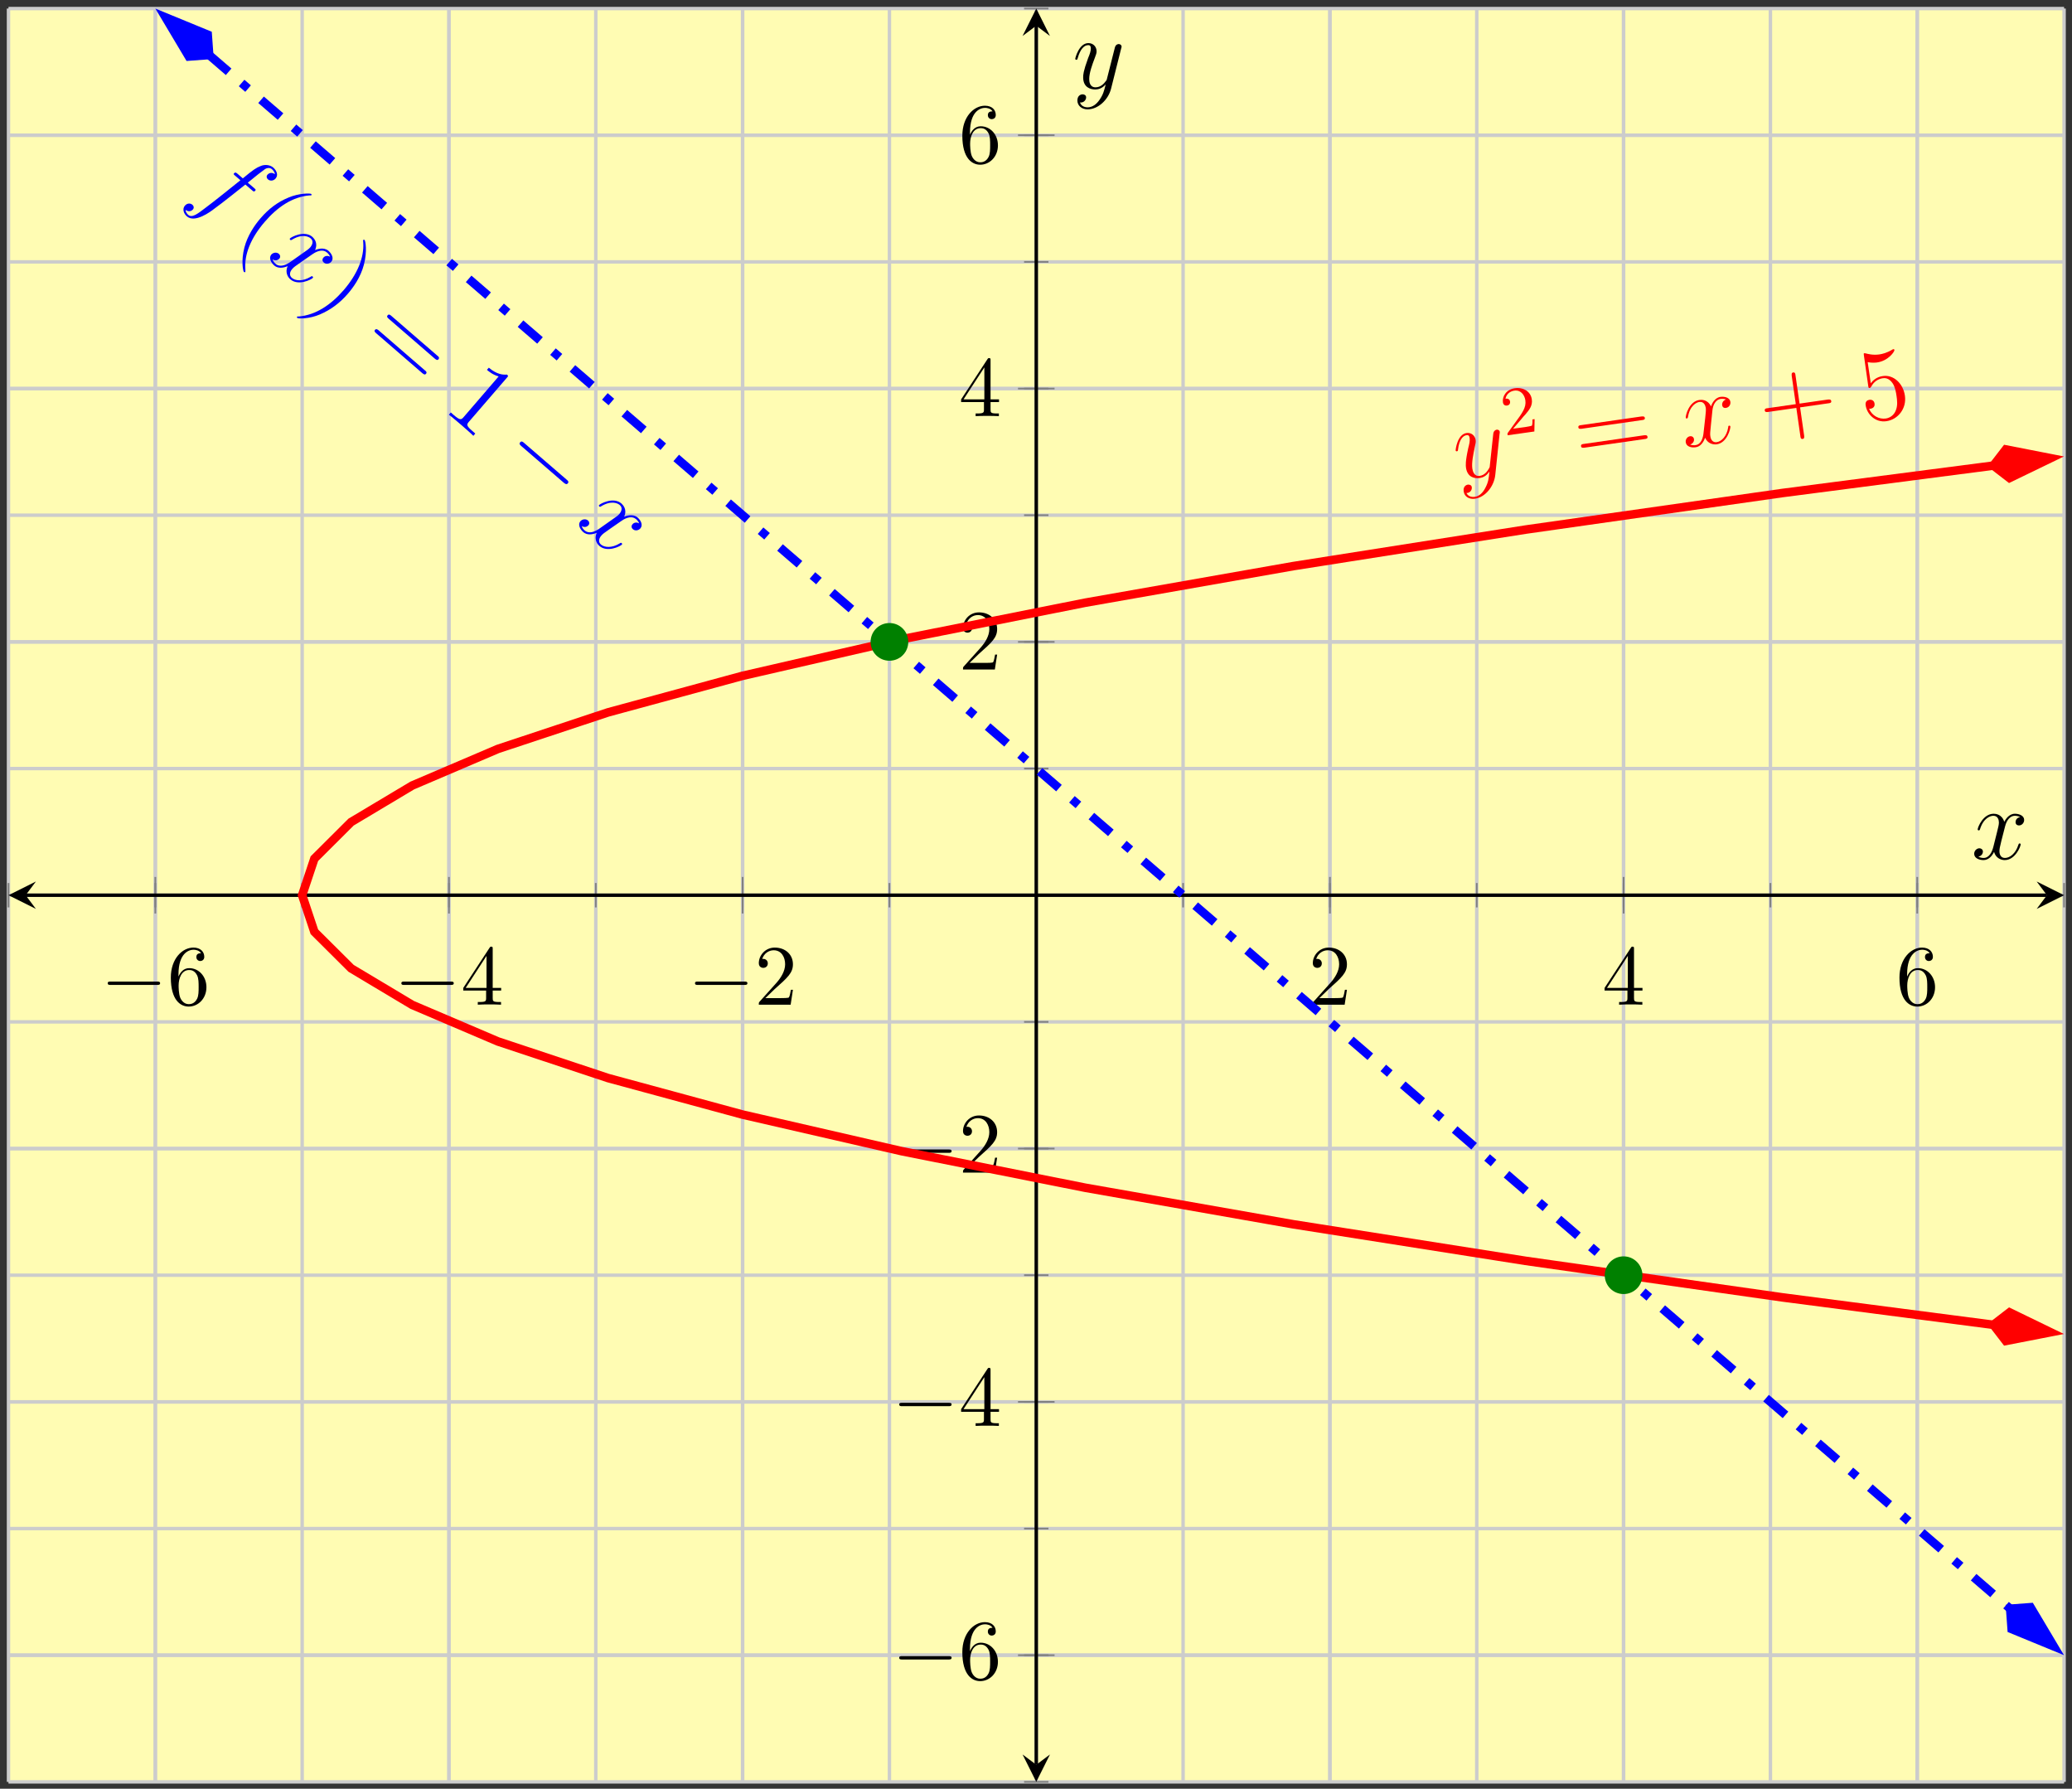 <?xml version="1.0" encoding="UTF-8"?>
<svg xmlns="http://www.w3.org/2000/svg" xmlns:xlink="http://www.w3.org/1999/xlink" width="241pt" height="208pt" viewBox="0 0 241 208" version="1.1">
<rect x="0" y="0" width="241" height="208" fill="#333333" stroke="none"/>
<defs>
<g>
<symbol overflow="visible" id="glyph0-0">
<path style="stroke:none;" d=""/>
</symbol>
<symbol overflow="visible" id="glyph0-1">
<path style="stroke:none;" d="M 6.562 -2.297 C 6.734 -2.297 6.922 -2.297 6.922 -2.5 C 6.922 -2.688 6.734 -2.688 6.562 -2.688 L 1.172 -2.688 C 1 -2.688 0.828 -2.688 0.828 -2.5 C 0.828 -2.297 1 -2.297 1.172 -2.297 Z M 6.562 -2.297 "/>
</symbol>
<symbol overflow="visible" id="glyph1-0">
<path style="stroke:none;" d=""/>
</symbol>
<symbol overflow="visible" id="glyph1-1">
<path style="stroke:none;" d="M 1.312 -3.266 L 1.312 -3.516 C 1.312 -6.031 2.547 -6.391 3.062 -6.391 C 3.297 -6.391 3.719 -6.328 3.938 -5.984 C 3.781 -5.984 3.391 -5.984 3.391 -5.547 C 3.391 -5.234 3.625 -5.078 3.844 -5.078 C 4 -5.078 4.312 -5.172 4.312 -5.562 C 4.312 -6.156 3.875 -6.641 3.047 -6.641 C 1.766 -6.641 0.422 -5.359 0.422 -3.156 C 0.422 -0.484 1.578 0.219 2.5 0.219 C 3.609 0.219 4.562 -0.719 4.562 -2.031 C 4.562 -3.297 3.672 -4.25 2.562 -4.25 C 1.891 -4.25 1.516 -3.75 1.312 -3.266 Z M 2.5 -0.062 C 1.875 -0.062 1.578 -0.656 1.516 -0.812 C 1.328 -1.281 1.328 -2.078 1.328 -2.25 C 1.328 -3.031 1.656 -4.031 2.547 -4.031 C 2.719 -4.031 3.172 -4.031 3.484 -3.406 C 3.656 -3.047 3.656 -2.531 3.656 -2.047 C 3.656 -1.562 3.656 -1.062 3.484 -0.703 C 3.188 -0.109 2.734 -0.062 2.5 -0.062 Z M 2.5 -0.062 "/>
</symbol>
<symbol overflow="visible" id="glyph1-2">
<path style="stroke:none;" d="M 2.938 -1.641 L 2.938 -0.781 C 2.938 -0.422 2.906 -0.312 2.172 -0.312 L 1.969 -0.312 L 1.969 0 C 2.375 -0.031 2.891 -0.031 3.312 -0.031 C 3.734 -0.031 4.25 -0.031 4.672 0 L 4.672 -0.312 L 4.453 -0.312 C 3.719 -0.312 3.703 -0.422 3.703 -0.781 L 3.703 -1.641 L 4.688 -1.641 L 4.688 -1.953 L 3.703 -1.953 L 3.703 -6.484 C 3.703 -6.688 3.703 -6.75 3.531 -6.75 C 3.453 -6.75 3.422 -6.75 3.344 -6.625 L 0.281 -1.953 L 0.281 -1.641 Z M 2.984 -1.953 L 0.562 -1.953 L 2.984 -5.672 Z M 2.984 -1.953 "/>
</symbol>
<symbol overflow="visible" id="glyph1-3">
<path style="stroke:none;" d="M 1.266 -0.766 L 2.328 -1.797 C 3.875 -3.172 4.469 -3.703 4.469 -4.703 C 4.469 -5.844 3.578 -6.641 2.359 -6.641 C 1.234 -6.641 0.5 -5.719 0.5 -4.828 C 0.5 -4.281 1 -4.281 1.031 -4.281 C 1.203 -4.281 1.547 -4.391 1.547 -4.812 C 1.547 -5.062 1.359 -5.328 1.016 -5.328 C 0.938 -5.328 0.922 -5.328 0.891 -5.312 C 1.109 -5.969 1.656 -6.328 2.234 -6.328 C 3.141 -6.328 3.562 -5.516 3.562 -4.703 C 3.562 -3.906 3.078 -3.125 2.516 -2.5 L 0.609 -0.375 C 0.5 -0.266 0.5 -0.234 0.5 0 L 4.203 0 L 4.469 -1.734 L 4.234 -1.734 C 4.172 -1.438 4.109 -1 4 -0.844 C 3.938 -0.766 3.281 -0.766 3.062 -0.766 Z M 1.266 -0.766 "/>
</symbol>
<symbol overflow="visible" id="glyph2-0">
<path style="stroke:none;" d=""/>
</symbol>
<symbol overflow="visible" id="glyph2-1">
<path style="stroke:none;" d="M 3.297 0.891 C 3.047 1.391 2.641 1.859 2.062 1.938 C 1.922 1.953 1.344 2.016 1.094 1.484 C 1.125 1.5 1.188 1.484 1.203 1.484 C 1.562 1.438 1.766 1.094 1.719 0.812 C 1.688 0.562 1.438 0.5 1.266 0.516 C 1.062 0.547 0.688 0.734 0.781 1.312 C 0.859 1.922 1.422 2.25 2.094 2.156 C 3.281 1.984 4.312 0.734 4.453 -0.625 L 4.953 -5.406 C 4.969 -5.453 4.984 -5.547 4.969 -5.625 C 4.953 -5.797 4.781 -5.891 4.625 -5.875 C 4.516 -5.859 4.266 -5.766 4.219 -5.406 L 3.828 -1.781 C 3.812 -1.562 3.812 -1.531 3.734 -1.391 C 3.547 -1.047 3.219 -0.578 2.641 -0.5 C 1.984 -0.406 1.828 -1.062 1.781 -1.359 C 1.688 -2.047 1.891 -3 2.078 -3.906 C 2.156 -4.266 2.203 -4.422 2.172 -4.656 C 2.109 -5.156 1.688 -5.562 1.109 -5.484 C 0.031 -5.328 -0.172 -3.547 -0.156 -3.453 C -0.156 -3.406 -0.094 -3.344 -0.016 -3.359 C 0.094 -3.375 0.109 -3.422 0.125 -3.609 C 0.25 -4.625 0.641 -5.172 1.109 -5.234 C 1.219 -5.25 1.422 -5.281 1.469 -4.891 C 1.516 -4.578 1.438 -4.219 1.312 -3.75 C 0.953 -2.109 1.016 -1.719 1.047 -1.438 C 1.219 -0.312 2.062 -0.172 2.641 -0.25 C 2.984 -0.297 3.406 -0.469 3.75 -0.984 L 3.766 -0.969 C 3.703 -0.234 3.641 0.25 3.297 0.891 Z M 3.297 0.891 "/>
</symbol>
<symbol overflow="visible" id="glyph2-2">
<path style="stroke:none;" d="M 4.922 -5.625 C 4.562 -5.516 4.453 -5.188 4.484 -4.969 C 4.531 -4.672 4.766 -4.625 4.922 -4.656 C 5.281 -4.703 5.484 -5.031 5.438 -5.359 C 5.375 -5.859 4.766 -6 4.281 -5.938 C 3.562 -5.828 3.25 -5.047 3.188 -4.828 C 2.781 -5.672 2.047 -5.609 1.828 -5.578 C 0.625 -5.406 0.219 -3.781 0.25 -3.516 C 0.25 -3.469 0.312 -3.406 0.375 -3.422 C 0.469 -3.438 0.484 -3.516 0.5 -3.562 C 0.719 -4.938 1.5 -5.297 1.828 -5.344 C 2.359 -5.422 2.531 -4.938 2.578 -4.656 C 2.609 -4.391 2.578 -4.109 2.516 -3.516 L 2.328 -1.844 C 2.266 -1.125 2.031 -0.422 1.391 -0.328 C 1.328 -0.312 1.031 -0.281 0.75 -0.391 C 1.188 -0.531 1.234 -0.906 1.203 -1.031 C 1.172 -1.266 0.969 -1.391 0.75 -1.359 C 0.469 -1.328 0.188 -1.016 0.25 -0.656 C 0.312 -0.156 0.891 0 1.406 -0.078 C 1.984 -0.156 2.312 -0.672 2.5 -1.188 C 2.781 -0.516 3.422 -0.359 3.859 -0.422 C 5.062 -0.594 5.469 -2.25 5.438 -2.5 C 5.422 -2.562 5.375 -2.594 5.312 -2.594 C 5.203 -2.578 5.188 -2.516 5.188 -2.406 C 5.016 -1.328 4.391 -0.75 3.859 -0.672 C 3.438 -0.609 3.172 -0.891 3.109 -1.359 C 3.062 -1.625 3.094 -1.828 3.172 -2.641 L 3.344 -4.312 C 3.406 -5.031 3.75 -5.625 4.312 -5.703 C 4.328 -5.703 4.672 -5.75 4.922 -5.625 Z M 4.922 -5.625 "/>
</symbol>
<symbol overflow="visible" id="glyph3-0">
<path style="stroke:none;" d=""/>
</symbol>
<symbol overflow="visible" id="glyph3-1">
<path style="stroke:none;" d="M 2 -1.922 C 2.094 -2.062 2.391 -2.375 2.516 -2.516 C 2.938 -3.016 3.344 -3.516 3.234 -4.234 C 3.109 -5.172 2.219 -5.672 1.25 -5.531 C 0.281 -5.391 -0.219 -4.594 -0.125 -3.891 C -0.062 -3.5 0.25 -3.5 0.344 -3.516 C 0.516 -3.531 0.75 -3.672 0.703 -3.984 C 0.656 -4.375 0.25 -4.328 0.172 -4.312 C 0.297 -4.938 0.812 -5.203 1.203 -5.25 C 1.922 -5.359 2.391 -4.781 2.484 -4.125 C 2.609 -3.297 2.109 -2.625 1.312 -1.547 L 0.469 -0.375 C 0.391 -0.281 0.391 -0.266 0.422 -0.062 L 3.531 -0.5 L 3.562 -1.938 L 3.312 -1.906 C 3.328 -1.75 3.312 -1.344 3.25 -1.188 C 3.203 -1.125 2.594 -1.047 2.469 -1.016 L 1.062 -0.828 Z M 2 -1.922 "/>
</symbol>
<symbol overflow="visible" id="glyph4-0">
<path style="stroke:none;" d=""/>
</symbol>
<symbol overflow="visible" id="glyph4-1">
<path style="stroke:none;" d="M 7.438 -4.984 C 7.609 -5 7.828 -5.031 7.797 -5.234 C 7.766 -5.453 7.562 -5.422 7.375 -5.406 L 0.406 -4.406 C 0.234 -4.391 0.031 -4.359 0.062 -4.141 C 0.094 -3.938 0.281 -3.969 0.469 -3.984 Z M 7.75 -2.781 C 7.922 -2.797 8.141 -2.828 8.109 -3.031 C 8.078 -3.266 7.875 -3.234 7.688 -3.219 L 0.719 -2.219 C 0.547 -2.203 0.344 -2.172 0.375 -1.953 C 0.406 -1.734 0.594 -1.766 0.781 -1.781 Z M 7.75 -2.781 "/>
</symbol>
<symbol overflow="visible" id="glyph4-2">
<path style="stroke:none;" d="M 4.328 -3.406 L 7.594 -3.875 C 7.766 -3.891 7.984 -3.922 7.953 -4.125 C 7.922 -4.359 7.719 -4.328 7.531 -4.312 L 4.266 -3.844 L 3.797 -7.109 C 3.781 -7.281 3.75 -7.5 3.531 -7.469 C 3.312 -7.438 3.344 -7.234 3.359 -7.047 L 3.828 -3.781 L 0.562 -3.312 C 0.391 -3.297 0.188 -3.266 0.219 -3.047 C 0.25 -2.828 0.438 -2.859 0.625 -2.875 L 3.891 -3.344 L 4.359 -0.078 C 4.375 0.094 4.406 0.297 4.625 0.266 C 4.844 0.234 4.812 0.047 4.797 -0.141 Z M 4.328 -3.406 "/>
</symbol>
<symbol overflow="visible" id="glyph4-3">
<path style="stroke:none;" d="M 0.547 -7 C 1.094 -6.906 1.5 -6.953 1.625 -6.969 C 2.953 -7.156 3.688 -8.25 3.656 -8.422 C 3.656 -8.469 3.609 -8.531 3.531 -8.516 C 3.516 -8.516 3.484 -8.516 3.391 -8.453 C 2.781 -8.078 2.219 -7.953 1.906 -7.906 C 1.141 -7.797 0.547 -7.969 0.297 -8.031 C 0.203 -8.047 0.172 -8.047 0.156 -8.047 C 0.062 -8.031 0.078 -7.953 0.109 -7.766 L 0.609 -4.25 C 0.641 -4.047 0.641 -3.984 0.781 -4 C 0.844 -4.016 0.859 -4.016 0.969 -4.172 C 1.234 -4.703 1.734 -5.062 2.328 -5.141 C 2.969 -5.234 3.344 -4.703 3.469 -4.516 C 3.734 -4.094 3.844 -3.5 3.906 -3.047 C 3.969 -2.609 4.062 -1.938 3.797 -1.344 C 3.609 -0.891 3.188 -0.531 2.656 -0.453 C 1.875 -0.344 1.047 -0.766 0.703 -1.594 C 0.766 -1.578 0.828 -1.578 0.891 -1.594 C 1.094 -1.625 1.406 -1.781 1.344 -2.188 C 1.297 -2.531 1.031 -2.672 0.734 -2.625 C 0.516 -2.594 0.234 -2.438 0.312 -1.984 C 0.453 -0.969 1.422 0.047 2.719 -0.141 C 4.062 -0.328 5.094 -1.609 4.875 -3.109 C 4.672 -4.531 3.547 -5.578 2.312 -5.391 C 1.625 -5.297 1.172 -4.922 0.906 -4.547 Z M 0.547 -7 "/>
</symbol>
<symbol overflow="visible" id="glyph5-0">
<path style="stroke:none;" d=""/>
</symbol>
<symbol overflow="visible" id="glyph5-1">
<path style="stroke:none;" d="M 7.188 -0.156 C 7.359 0 7.438 0.062 7.578 -0.109 C 7.672 -0.203 7.594 -0.266 7.438 -0.406 L 6.703 -1.031 C 7.672 -1.828 8.344 -2.359 8.688 -2.594 C 8.906 -2.75 9.281 -2.812 9.516 -2.594 C 9.703 -2.438 9.844 -2.188 9.859 -2.016 C 9.469 -2.297 9.141 -2.125 9 -1.969 C 8.844 -1.797 8.875 -1.562 9.062 -1.406 C 9.234 -1.25 9.641 -1.172 9.938 -1.516 C 10.281 -1.906 10.062 -2.438 9.672 -2.781 C 9.281 -3.125 8.641 -3.172 8.172 -2.953 C 7.719 -2.781 7.344 -2.547 6.125 -1.531 L 5.531 -2.047 C 5.344 -2.203 5.25 -2.281 5.094 -2.109 C 5.016 -2.016 5.078 -1.969 5.266 -1.812 L 5.844 -1.312 C 4.953 -0.609 2.828 1.125 1.766 1.906 C 0.922 2.547 0.234 3.109 -0.219 2.719 C -0.25 2.688 -0.516 2.469 -0.531 2.141 C -0.031 2.5 0.297 2.109 0.312 2.094 C 0.469 1.922 0.438 1.688 0.25 1.531 C 0.078 1.375 -0.312 1.297 -0.609 1.641 C -0.953 2.031 -0.734 2.594 -0.375 2.891 C 0.547 3.688 2.359 2.359 2.828 1.984 C 3.609 1.438 6.141 -0.594 6.422 -0.812 Z M 7.188 -0.156 "/>
</symbol>
<symbol overflow="visible" id="glyph5-2">
<path style="stroke:none;" d="M 7.484 0 C 7.156 -0.188 6.844 -0.078 6.703 0.109 C 6.516 0.312 6.609 0.562 6.75 0.672 C 7.016 0.906 7.406 0.828 7.625 0.578 C 7.953 0.188 7.672 -0.359 7.297 -0.688 C 6.75 -1.156 5.969 -0.875 5.734 -0.781 C 6.125 -1.641 5.578 -2.156 5.422 -2.312 C 4.5 -3.109 2.984 -2.312 2.812 -2.125 C 2.781 -2.094 2.781 -2.016 2.844 -1.969 C 2.906 -1.906 2.969 -1.938 3 -1.953 C 4.188 -2.703 4.969 -2.359 5.219 -2.141 C 5.625 -1.797 5.375 -1.344 5.203 -1.125 C 5.031 -0.922 4.797 -0.75 4.312 -0.422 L 2.938 0.547 C 2.344 0.984 1.641 1.25 1.156 0.828 C 1.109 0.797 0.875 0.594 0.797 0.312 C 1.188 0.547 1.484 0.328 1.578 0.219 C 1.734 0.047 1.688 -0.203 1.516 -0.344 C 1.297 -0.531 0.906 -0.531 0.641 -0.25 C 0.328 0.141 0.594 0.672 0.984 1.016 C 1.422 1.391 2.031 1.312 2.547 1.094 C 2.234 1.766 2.531 2.344 2.859 2.625 C 3.781 3.422 5.312 2.656 5.484 2.453 C 5.516 2.406 5.5 2.344 5.453 2.297 C 5.359 2.234 5.328 2.25 5.219 2.328 C 4.281 2.891 3.453 2.812 3.031 2.453 C 2.734 2.188 2.75 1.797 3.078 1.422 C 3.25 1.219 3.406 1.109 4.078 0.641 L 5.453 -0.312 C 6.062 -0.734 6.703 -0.859 7.109 -0.5 C 7.141 -0.484 7.391 -0.266 7.484 0 Z M 7.484 0 "/>
</symbol>
<symbol overflow="visible" id="glyph6-0">
<path style="stroke:none;" d=""/>
</symbol>
<symbol overflow="visible" id="glyph6-1">
<path style="stroke:none;" d="M 1.062 4.75 C 1.078 4.719 1.094 4.703 1.078 4.406 C 0.938 2.719 1.719 0.781 3.328 -1.078 C 4.828 -2.828 6.562 -3.984 8.531 -4.156 C 8.719 -4.141 8.734 -4.156 8.75 -4.172 C 8.797 -4.234 8.781 -4.297 8.734 -4.328 C 8.625 -4.422 7.297 -4.422 6.094 -3.906 C 4.844 -3.391 3.797 -2.609 2.844 -1.5 C 2.141 -0.688 1.328 0.516 0.969 1.891 C 0.562 3.438 0.812 4.656 0.906 4.734 C 0.953 4.766 1 4.812 1.062 4.75 Z M 1.062 4.75 "/>
</symbol>
<symbol overflow="visible" id="glyph6-2">
<path style="stroke:none;" d="M 4.516 -0.062 C 5.109 -0.75 5.984 -1.938 6.375 -3.438 C 6.781 -5 6.547 -6.219 6.453 -6.297 C 6.422 -6.328 6.344 -6.359 6.297 -6.297 C 6.281 -6.281 6.266 -6.266 6.297 -5.969 C 6.406 -4.266 5.625 -2.344 4.031 -0.484 C 2.516 1.266 0.766 2.422 -1.188 2.594 C -1.359 2.578 -1.375 2.594 -1.391 2.625 C -1.453 2.688 -1.406 2.734 -1.375 2.766 C -1.25 2.875 0.047 2.875 1.25 2.359 C 2.5 1.828 3.578 1.031 4.516 -0.062 Z M 4.516 -0.062 "/>
</symbol>
<symbol overflow="visible" id="glyph6-3">
<path style="stroke:none;" d="M 8.641 2.344 C 8.781 2.453 8.938 2.594 9.078 2.438 C 9.234 2.25 9.094 2.109 8.938 2 L 3.609 -2.609 C 3.484 -2.719 3.312 -2.859 3.172 -2.688 C 3.016 -2.516 3.172 -2.391 3.312 -2.266 Z M 7.188 4.031 C 7.328 4.141 7.484 4.281 7.625 4.125 C 7.781 3.953 7.641 3.812 7.484 3.703 L 2.156 -0.906 C 2.031 -1.016 1.859 -1.156 1.703 -1 C 1.562 -0.828 1.719 -0.703 1.859 -0.578 Z M 7.188 4.031 "/>
</symbol>
<symbol overflow="visible" id="glyph6-4">
<path style="stroke:none;" d="M 7.625 -3.562 C 7.797 -3.766 7.797 -3.766 7.609 -3.922 C 7.203 -3.875 6.453 -3.922 5.516 -4.719 L 5.297 -4.469 C 5.5 -4.297 5.953 -3.906 6.656 -3.703 L 2.594 1.016 C 2.297 1.359 2.172 1.422 1.375 0.734 L 1.094 0.484 L 0.875 0.75 C 1.141 0.938 2.016 1.688 2.328 1.953 C 2.625 2.219 3.484 2.953 3.719 3.203 L 3.938 2.938 L 3.656 2.688 C 2.859 2.016 2.922 1.891 3.219 1.547 Z M 7.625 -3.562 "/>
</symbol>
<symbol overflow="visible" id="glyph7-0">
<path style="stroke:none;" d=""/>
</symbol>
<symbol overflow="visible" id="glyph7-1">
<path style="stroke:none;" d="M 7.766 3.078 C 7.922 3.203 8.094 3.344 8.25 3.156 C 8.406 2.969 8.234 2.828 8.078 2.703 L 3.172 -1.531 C 3.016 -1.672 2.859 -1.797 2.703 -1.609 C 2.547 -1.422 2.703 -1.297 2.859 -1.156 Z M 7.766 3.078 "/>
</symbol>
<symbol overflow="visible" id="glyph8-0">
<path style="stroke:none;" d=""/>
</symbol>
<symbol overflow="visible" id="glyph8-1">
<path style="stroke:none;" d="M 5.672 -4.875 C 5.281 -4.812 5.141 -4.516 5.141 -4.297 C 5.141 -4 5.359 -3.906 5.531 -3.906 C 5.891 -3.906 6.141 -4.219 6.141 -4.547 C 6.141 -5.047 5.562 -5.266 5.062 -5.266 C 4.344 -5.266 3.938 -4.547 3.828 -4.328 C 3.547 -5.219 2.812 -5.266 2.594 -5.266 C 1.375 -5.266 0.734 -3.703 0.734 -3.438 C 0.734 -3.391 0.781 -3.328 0.859 -3.328 C 0.953 -3.328 0.984 -3.406 1 -3.453 C 1.406 -4.781 2.219 -5.031 2.562 -5.031 C 3.094 -5.031 3.203 -4.531 3.203 -4.25 C 3.203 -3.984 3.125 -3.703 2.984 -3.125 L 2.578 -1.5 C 2.406 -0.781 2.062 -0.125 1.422 -0.125 C 1.359 -0.125 1.062 -0.125 0.812 -0.281 C 1.25 -0.359 1.344 -0.719 1.344 -0.859 C 1.344 -1.094 1.156 -1.25 0.938 -1.25 C 0.641 -1.25 0.328 -0.984 0.328 -0.609 C 0.328 -0.109 0.891 0.125 1.406 0.125 C 1.984 0.125 2.391 -0.328 2.641 -0.828 C 2.828 -0.125 3.438 0.125 3.875 0.125 C 5.094 0.125 5.734 -1.453 5.734 -1.703 C 5.734 -1.766 5.688 -1.812 5.625 -1.812 C 5.516 -1.812 5.5 -1.75 5.469 -1.656 C 5.141 -0.609 4.453 -0.125 3.906 -0.125 C 3.484 -0.125 3.266 -0.438 3.266 -0.922 C 3.266 -1.188 3.312 -1.375 3.5 -2.156 L 3.922 -3.797 C 4.094 -4.5 4.5 -5.031 5.062 -5.031 C 5.078 -5.031 5.422 -5.031 5.672 -4.875 Z M 5.672 -4.875 "/>
</symbol>
<symbol overflow="visible" id="glyph8-2">
<path style="stroke:none;" d="M 3.141 1.344 C 2.828 1.797 2.359 2.203 1.766 2.203 C 1.625 2.203 1.047 2.172 0.875 1.625 C 0.906 1.641 0.969 1.641 0.984 1.641 C 1.344 1.641 1.594 1.328 1.594 1.047 C 1.594 0.781 1.359 0.688 1.188 0.688 C 0.984 0.688 0.578 0.828 0.578 1.406 C 0.578 2.016 1.094 2.438 1.766 2.438 C 2.969 2.438 4.172 1.344 4.5 0.016 L 5.672 -4.656 C 5.688 -4.703 5.719 -4.781 5.719 -4.859 C 5.719 -5.031 5.562 -5.156 5.391 -5.156 C 5.281 -5.156 5.031 -5.109 4.938 -4.75 L 4.047 -1.234 C 4 -1.016 4 -0.984 3.891 -0.859 C 3.656 -0.531 3.266 -0.125 2.688 -0.125 C 2.016 -0.125 1.953 -0.781 1.953 -1.094 C 1.953 -1.781 2.281 -2.703 2.609 -3.562 C 2.734 -3.906 2.812 -4.078 2.812 -4.312 C 2.812 -4.812 2.453 -5.266 1.859 -5.266 C 0.766 -5.266 0.328 -3.531 0.328 -3.438 C 0.328 -3.391 0.375 -3.328 0.453 -3.328 C 0.562 -3.328 0.578 -3.375 0.625 -3.547 C 0.906 -4.547 1.359 -5.031 1.828 -5.031 C 1.938 -5.031 2.141 -5.031 2.141 -4.641 C 2.141 -4.328 2.016 -3.984 1.828 -3.531 C 1.25 -1.953 1.25 -1.562 1.25 -1.281 C 1.25 -0.141 2.062 0.125 2.656 0.125 C 3 0.125 3.438 0.016 3.844 -0.438 L 3.859 -0.422 C 3.688 0.281 3.562 0.75 3.141 1.344 Z M 3.141 1.344 "/>
</symbol>
</g>
<clipPath id="clip1">
  <path d="M 21 40 L 240.078 40 L 240.078 169 L 21 169 Z M 21 40 "/>
</clipPath>
<clipPath id="clip2">
  <path d="M 217 138 L 240.078 138 L 240.078 171 L 217 171 Z M 217 138 "/>
</clipPath>
<clipPath id="clip3">
  <path d="M 217 38 L 240.078 38 L 240.078 70 L 217 70 Z M 217 38 "/>
</clipPath>
<clipPath id="clip4">
  <path d="M 10 0.996 L 240.078 0.996 L 240.078 202 L 10 202 Z M 10 0.996 "/>
</clipPath>
<clipPath id="clip5">
  <path d="M 5 0.996 L 39 0.996 L 39 21 L 5 21 Z M 5 0.996 "/>
</clipPath>
<clipPath id="clip6">
  <path d="M 219 172 L 240.078 172 L 240.078 206 L 219 206 Z M 219 172 "/>
</clipPath>
</defs>
<g id="surface1">
<path style=" stroke:none;fill-rule:nonzero;fill:rgb(100%,98.47%,70.001%);fill-opacity:1;" d="M 0.988 207.203 L 240.078 207.203 L 240.078 0.996 L 0.988 0.996 Z M 0.988 207.203 "/>
<path style="fill:none;stroke-width:0.399;stroke-linecap:butt;stroke-linejoin:miter;stroke:rgb(79.999%,79.999%,79.999%);stroke-opacity:1;stroke-miterlimit:10;" d="M 0.001 -0 L 0.001 206.207 M 17.079 -0 L 17.079 206.207 M 34.158 -0 L 34.158 206.207 M 51.232 -0 L 51.232 206.207 M 68.31 -0 L 68.31 206.207 M 85.388 -0 L 85.388 206.207 M 102.466 -0 L 102.466 206.207 M 119.544 -0 L 119.544 206.207 M 136.622 -0 L 136.622 206.207 M 153.701 -0 L 153.701 206.207 M 170.779 -0 L 170.779 206.207 M 187.857 -0 L 187.857 206.207 M 204.935 -0 L 204.935 206.207 M 222.013 -0 L 222.013 206.207 M 239.091 -0 L 239.091 206.207 " transform="matrix(1,0,0,-1,0.987,207.203)"/>
<path style="fill:none;stroke-width:0.399;stroke-linecap:butt;stroke-linejoin:miter;stroke:rgb(79.999%,79.999%,79.999%);stroke-opacity:1;stroke-miterlimit:10;" d="M 17.079 -0 L 17.079 206.207 M 51.232 -0 L 51.232 206.207 M 85.388 -0 L 85.388 206.207 M 153.701 -0 L 153.701 206.207 M 187.857 -0 L 187.857 206.207 M 222.013 -0 L 222.013 206.207 " transform="matrix(1,0,0,-1,0.987,207.203)"/>
<path style="fill:none;stroke-width:0.399;stroke-linecap:butt;stroke-linejoin:miter;stroke:rgb(79.999%,79.999%,79.999%);stroke-opacity:1;stroke-miterlimit:10;" d="M 0.001 -0 L 239.091 -0 M 0.001 14.73 L 239.091 14.73 M 0.001 29.457 L 239.091 29.457 M 0.001 44.187 L 239.091 44.187 M 0.001 58.918 L 239.091 58.918 M 0.001 73.644 L 239.091 73.644 M 0.001 88.375 L 239.091 88.375 M 0.001 103.105 L 239.091 103.105 M 0.001 117.832 L 239.091 117.832 M 0.001 132.562 L 239.091 132.562 M 0.001 147.293 L 239.091 147.293 M 0.001 162.019 L 239.091 162.019 M 0.001 176.75 L 239.091 176.75 M 0.001 191.48 L 239.091 191.48 M 0.001 206.207 L 239.091 206.207 " transform="matrix(1,0,0,-1,0.987,207.203)"/>
<path style="fill:none;stroke-width:0.399;stroke-linecap:butt;stroke-linejoin:miter;stroke:rgb(79.999%,79.999%,79.999%);stroke-opacity:1;stroke-miterlimit:10;" d="M 0.001 14.73 L 239.091 14.73 M 0.001 44.187 L 239.091 44.187 M 0.001 73.644 L 239.091 73.644 M 0.001 132.562 L 239.091 132.562 M 0.001 162.019 L 239.091 162.019 M 0.001 191.48 L 239.091 191.48 " transform="matrix(1,0,0,-1,0.987,207.203)"/>
<path style="fill:none;stroke-width:0.199;stroke-linecap:butt;stroke-linejoin:miter;stroke:rgb(50%,50%,50%);stroke-opacity:1;stroke-miterlimit:10;" d="M 0.001 101.687 L 0.001 104.523 M 17.079 101.687 L 17.079 104.523 M 34.158 101.687 L 34.158 104.523 M 51.232 101.687 L 51.232 104.523 M 68.31 101.687 L 68.31 104.523 M 85.388 101.687 L 85.388 104.523 M 102.466 101.687 L 102.466 104.523 M 119.544 101.687 L 119.544 104.523 M 136.622 101.687 L 136.622 104.523 M 153.701 101.687 L 153.701 104.523 M 170.779 101.687 L 170.779 104.523 M 187.857 101.687 L 187.857 104.523 M 204.935 101.687 L 204.935 104.523 M 222.013 101.687 L 222.013 104.523 M 239.091 101.687 L 239.091 104.523 " transform="matrix(1,0,0,-1,0.987,207.203)"/>
<path style="fill:none;stroke-width:0.199;stroke-linecap:butt;stroke-linejoin:miter;stroke:rgb(50%,50%,50%);stroke-opacity:1;stroke-miterlimit:10;" d="M 17.079 100.976 L 17.079 105.23 M 51.232 100.976 L 51.232 105.23 M 85.388 100.976 L 85.388 105.23 M 153.701 100.976 L 153.701 105.23 M 187.857 100.976 L 187.857 105.23 M 222.013 100.976 L 222.013 105.23 " transform="matrix(1,0,0,-1,0.987,207.203)"/>
<path style="fill:none;stroke-width:0.199;stroke-linecap:butt;stroke-linejoin:miter;stroke:rgb(50%,50%,50%);stroke-opacity:1;stroke-miterlimit:10;" d="M 118.126 -0 L 120.962 -0 M 118.126 14.73 L 120.962 14.73 M 118.126 29.457 L 120.962 29.457 M 118.126 44.187 L 120.962 44.187 M 118.126 58.918 L 120.962 58.918 M 118.126 73.644 L 120.962 73.644 M 118.126 88.375 L 120.962 88.375 M 118.126 103.105 L 120.962 103.105 M 118.126 117.832 L 120.962 117.832 M 118.126 132.562 L 120.962 132.562 M 118.126 147.293 L 120.962 147.293 M 118.126 162.019 L 120.962 162.019 M 118.126 176.75 L 120.962 176.75 M 118.126 191.48 L 120.962 191.48 M 118.126 206.207 L 120.962 206.207 " transform="matrix(1,0,0,-1,0.987,207.203)"/>
<path style="fill:none;stroke-width:0.199;stroke-linecap:butt;stroke-linejoin:miter;stroke:rgb(50%,50%,50%);stroke-opacity:1;stroke-miterlimit:10;" d="M 117.419 14.73 L 121.673 14.73 M 117.419 44.187 L 121.673 44.187 M 117.419 73.644 L 121.673 73.644 M 117.419 132.562 L 121.673 132.562 M 117.419 162.019 L 121.673 162.019 M 117.419 191.48 L 121.673 191.48 " transform="matrix(1,0,0,-1,0.987,207.203)"/>
<path style="fill:none;stroke-width:0.399;stroke-linecap:butt;stroke-linejoin:miter;stroke:rgb(0%,0%,0%);stroke-opacity:1;stroke-miterlimit:10;" d="M 1.993 103.105 L 237.099 103.105 " transform="matrix(1,0,0,-1,0.987,207.203)"/>
<path style=" stroke:none;fill-rule:nonzero;fill:rgb(0%,0%,0%);fill-opacity:1;" d="M 0.988 104.098 L 4.176 105.691 L 2.98 104.098 L 4.176 102.504 "/>
<path style=" stroke:none;fill-rule:nonzero;fill:rgb(0%,0%,0%);fill-opacity:1;" d="M 240.078 104.098 L 236.891 102.504 L 238.086 104.098 L 236.891 105.691 "/>
<path style="fill:none;stroke-width:0.399;stroke-linecap:butt;stroke-linejoin:miter;stroke:rgb(0%,0%,0%);stroke-opacity:1;stroke-miterlimit:10;" d="M 119.544 1.992 L 119.544 204.215 " transform="matrix(1,0,0,-1,0.987,207.203)"/>
<path style=" stroke:none;fill-rule:nonzero;fill:rgb(0%,0%,0%);fill-opacity:1;" d="M 120.531 207.203 L 122.125 204.016 L 120.531 205.211 L 118.938 204.016 "/>
<path style=" stroke:none;fill-rule:nonzero;fill:rgb(0%,0%,0%);fill-opacity:1;" d="M 120.531 0.996 L 118.938 4.184 L 120.531 2.988 L 122.125 4.184 "/>
<g style="fill:rgb(0%,0%,0%);fill-opacity:1;">
  <use xlink:href="#glyph0-1" x="11.7" y="116.829"/>
</g>
<g style="fill:rgb(0%,0%,0%);fill-opacity:1;">
  <use xlink:href="#glyph1-1" x="19.448" y="116.829"/>
</g>
<g style="fill:rgb(0%,0%,0%);fill-opacity:1;">
  <use xlink:href="#glyph0-1" x="45.856" y="116.829"/>
</g>
<g style="fill:rgb(0%,0%,0%);fill-opacity:1;">
  <use xlink:href="#glyph1-2" x="53.604" y="116.829"/>
</g>
<g style="fill:rgb(0%,0%,0%);fill-opacity:1;">
  <use xlink:href="#glyph0-1" x="80.011" y="116.829"/>
</g>
<g style="fill:rgb(0%,0%,0%);fill-opacity:1;">
  <use xlink:href="#glyph1-3" x="87.759" y="116.829"/>
</g>
<g style="fill:rgb(0%,0%,0%);fill-opacity:1;">
  <use xlink:href="#glyph1-3" x="152.197" y="116.829"/>
</g>
<g style="fill:rgb(0%,0%,0%);fill-opacity:1;">
  <use xlink:href="#glyph1-2" x="186.353" y="116.829"/>
</g>
<g style="fill:rgb(0%,0%,0%);fill-opacity:1;">
  <use xlink:href="#glyph1-1" x="220.509" y="116.829"/>
</g>
<g style="fill:rgb(0%,0%,0%);fill-opacity:1;">
  <use xlink:href="#glyph0-1" x="103.761" y="195.269"/>
</g>
<g style="fill:rgb(0%,0%,0%);fill-opacity:1;">
  <use xlink:href="#glyph1-1" x="111.509" y="195.269"/>
</g>
<g style="fill:rgb(0%,0%,0%);fill-opacity:1;">
  <use xlink:href="#glyph0-1" x="103.761" y="165.811"/>
</g>
<g style="fill:rgb(0%,0%,0%);fill-opacity:1;">
  <use xlink:href="#glyph1-2" x="111.509" y="165.811"/>
</g>
<g style="fill:rgb(0%,0%,0%);fill-opacity:1;">
  <use xlink:href="#glyph0-1" x="103.761" y="136.352"/>
</g>
<g style="fill:rgb(0%,0%,0%);fill-opacity:1;">
  <use xlink:href="#glyph1-3" x="111.509" y="136.352"/>
</g>
<g style="fill:rgb(0%,0%,0%);fill-opacity:1;">
  <use xlink:href="#glyph1-3" x="111.51" y="77.85"/>
</g>
<g style="fill:rgb(0%,0%,0%);fill-opacity:1;">
  <use xlink:href="#glyph1-2" x="111.51" y="48.392"/>
</g>
<g style="fill:rgb(0%,0%,0%);fill-opacity:1;">
  <use xlink:href="#glyph1-1" x="111.51" y="18.934"/>
</g>
<g clip-path="url(#clip1)" clip-rule="nonzero">
<path style="fill:none;stroke-width:0.996;stroke-linecap:butt;stroke-linejoin:miter;stroke:rgb(100%,0%,0%);stroke-opacity:1;stroke-miterlimit:10;" d="M 230.876 53.148 L 206.349 56.336 L 176.462 60.586 L 149.423 64.84 L 125.232 69.09 L 103.888 73.34 L 85.388 77.594 L 69.732 81.844 L 56.927 86.098 L 46.962 90.348 L 39.849 94.601 L 35.579 98.851 L 34.158 103.105 L 35.579 107.355 L 39.849 111.609 L 46.962 115.859 L 56.923 120.113 L 69.732 124.363 L 85.384 128.617 L 103.884 132.867 L 125.232 137.117 L 149.423 141.371 L 176.462 145.621 L 206.345 149.875 L 230.872 153.062 " transform="matrix(1,0,0,-1,0.987,207.203)"/>
</g>
<path style=" stroke:none;fill-rule:nonzero;fill:rgb(100%,0%,0%);fill-opacity:1;" d="M 238.5 154.918 L 233.738 152.609 L 231.863 154.055 L 233.305 155.93 Z M 238.5 154.918 "/>
<g clip-path="url(#clip2)" clip-rule="nonzero">
<path style="fill:none;stroke-width:0.996;stroke-linecap:butt;stroke-linejoin:miter;stroke:rgb(100%,0%,0%);stroke-opacity:1;stroke-miterlimit:10;" d="M 7.39 -0.001 L 2.376 1.673 L 0.705 0 L 2.374 -1.671 Z M 7.39 -0.001 " transform="matrix(0.993,0.129,0.129,-0.993,231.163,153.964)"/>
</g>
<path style=" stroke:none;fill-rule:nonzero;fill:rgb(100%,0%,0%);fill-opacity:1;" d="M 238.5 53.281 L 233.305 52.266 L 231.859 54.141 L 233.734 55.586 Z M 238.5 53.281 "/>
<g clip-path="url(#clip3)" clip-rule="nonzero">
<path style="fill:none;stroke-width:0.996;stroke-linecap:butt;stroke-linejoin:miter;stroke:rgb(100%,0%,0%);stroke-opacity:1;stroke-miterlimit:10;" d="M 7.392 -0.001 L 2.376 1.673 L 0.704 0.002 L 2.375 -1.671 Z M 7.392 -0.001 " transform="matrix(0.993,-0.129,-0.129,-0.993,231.161,54.233)"/>
</g>
<g style="fill:rgb(100%,0%,0%);fill-opacity:1;">
  <use xlink:href="#glyph2-1" x="169.468" y="55.837"/>
</g>
<g style="fill:rgb(100%,0%,0%);fill-opacity:1;">
  <use xlink:href="#glyph3-1" x="174.934" y="50.676"/>
</g>
<g style="fill:rgb(100%,0%,0%);fill-opacity:1;">
  <use xlink:href="#glyph4-1" x="183.52" y="53.838"/>
</g>
<g style="fill:rgb(100%,0%,0%);fill-opacity:1;">
  <use xlink:href="#glyph2-2" x="195.826" y="52.087"/>
</g>
<g style="fill:rgb(100%,0%,0%);fill-opacity:1;">
  <use xlink:href="#glyph4-2" x="205.045" y="50.776"/>
</g>
<g style="fill:rgb(100%,0%,0%);fill-opacity:1;">
  <use xlink:href="#glyph4-3" x="216.69" y="49.119"/>
</g>
<g clip-path="url(#clip4)" clip-rule="nonzero">
<path style="fill:none;stroke-width:0.996;stroke-linecap:butt;stroke-linejoin:miter;stroke:rgb(0%,0%,100%);stroke-opacity:1;stroke-dasharray:2.989,1.993,0.996,1.993;stroke-miterlimit:10;" d="M 23.341 200.805 L 26.329 198.23 L 35.579 190.254 L 44.829 182.273 L 54.079 174.297 L 63.329 166.316 L 81.829 150.363 L 91.079 142.383 L 100.333 134.406 L 109.583 126.426 L 118.833 118.449 L 128.083 110.469 L 146.583 94.516 L 155.833 86.535 L 165.083 78.558 L 174.333 70.578 L 183.587 62.601 L 192.837 54.621 L 211.337 38.668 L 220.587 30.687 L 229.837 22.711 L 232.826 20.133 " transform="matrix(1,0,0,-1,0.987,207.203)"/>
</g>
<path style=" stroke:none;fill-rule:nonzero;fill:rgb(0%,0%,100%);fill-opacity:1;" d="M 19.258 2.023 L 21.969 6.57 L 24.328 6.398 L 24.156 4.035 Z M 19.258 2.023 "/>
<g clip-path="url(#clip5)" clip-rule="nonzero">
<path style="fill:none;stroke-width:0.996;stroke-linecap:butt;stroke-linejoin:miter;stroke:rgb(0%,0%,100%);stroke-opacity:1;stroke-miterlimit:10;" d="M 7.393 0 L 2.376 1.671 L 0.704 0.002 L 2.376 -1.674 Z M 7.393 0 " transform="matrix(-0.758,-0.654,-0.654,0.758,24.863,6.858)"/>
</g>
<path style=" stroke:none;fill-rule:nonzero;fill:rgb(0%,0%,100%);fill-opacity:1;" d="M 238.879 191.441 L 236.172 186.895 L 233.812 187.07 L 233.984 189.43 Z M 238.879 191.441 "/>
<g clip-path="url(#clip6)" clip-rule="nonzero">
<path style="fill:none;stroke-width:0.996;stroke-linecap:butt;stroke-linejoin:miter;stroke:rgb(0%,0%,100%);stroke-opacity:1;stroke-miterlimit:10;" d="M 7.39 -0.001 L 2.377 1.672 L 0.707 -0 L 2.376 -1.672 Z M 7.39 -0.001 " transform="matrix(0.758,0.654,0.654,-0.758,233.277,186.608)"/>
</g>
<g style="fill:rgb(0%,0%,100%);fill-opacity:1;">
  <use xlink:href="#glyph5-1" x="22.118" y="22.272"/>
</g>
<g style="fill:rgb(0%,0%,100%);fill-opacity:1;">
  <use xlink:href="#glyph6-1" x="27.461" y="26.879"/>
</g>
<g style="fill:rgb(0%,0%,100%);fill-opacity:1;">
  <use xlink:href="#glyph5-2" x="30.912" y="29.856"/>
</g>
<g style="fill:rgb(0%,0%,100%);fill-opacity:1;">
  <use xlink:href="#glyph6-2" x="35.955" y="34.206"/>
</g>
<g style="fill:rgb(0%,0%,100%);fill-opacity:1;">
  <use xlink:href="#glyph6-3" x="41.918" y="39.348"/>
</g>
<g style="fill:rgb(0%,0%,100%);fill-opacity:1;">
  <use xlink:href="#glyph6-4" x="51.341" y="47.476"/>
</g>
<g style="fill:rgb(0%,0%,100%);fill-opacity:1;">
  <use xlink:href="#glyph7-1" x="57.798" y="53.045"/>
</g>
<g style="fill:rgb(0%,0%,100%);fill-opacity:1;">
  <use xlink:href="#glyph5-2" x="66.862" y="60.862"/>
</g>
<path style="fill-rule:nonzero;fill:rgb(0%,50%,0%);fill-opacity:1;stroke-width:0.399;stroke-linecap:butt;stroke-linejoin:miter;stroke:rgb(0%,50%,0%);stroke-opacity:1;stroke-miterlimit:10;" d="M 104.458 132.562 C 104.458 133.664 103.568 134.555 102.466 134.555 C 101.368 134.555 100.474 133.664 100.474 132.562 C 100.474 131.461 101.368 130.57 102.466 130.57 C 103.568 130.57 104.458 131.461 104.458 132.562 Z M 104.458 132.562 " transform="matrix(1,0,0,-1,0.987,207.203)"/>
<path style="fill-rule:nonzero;fill:rgb(0%,50%,0%);fill-opacity:1;stroke-width:0.399;stroke-linecap:butt;stroke-linejoin:miter;stroke:rgb(0%,50%,0%);stroke-opacity:1;stroke-miterlimit:10;" d="M 189.849 58.918 C 189.849 60.016 188.958 60.91 187.857 60.91 C 186.755 60.91 185.865 60.016 185.865 58.918 C 185.865 57.816 186.755 56.926 187.857 56.926 C 188.958 56.926 189.849 57.816 189.849 58.918 Z M 189.849 58.918 " transform="matrix(1,0,0,-1,0.987,207.203)"/>
<g style="fill:rgb(0%,0%,0%);fill-opacity:1;">
  <use xlink:href="#glyph8-1" x="229.295" y="99.891"/>
</g>
<g style="fill:rgb(0%,0%,0%);fill-opacity:1;">
  <use xlink:href="#glyph8-2" x="124.736" y="10.279"/>
</g>
</g>
</svg>
